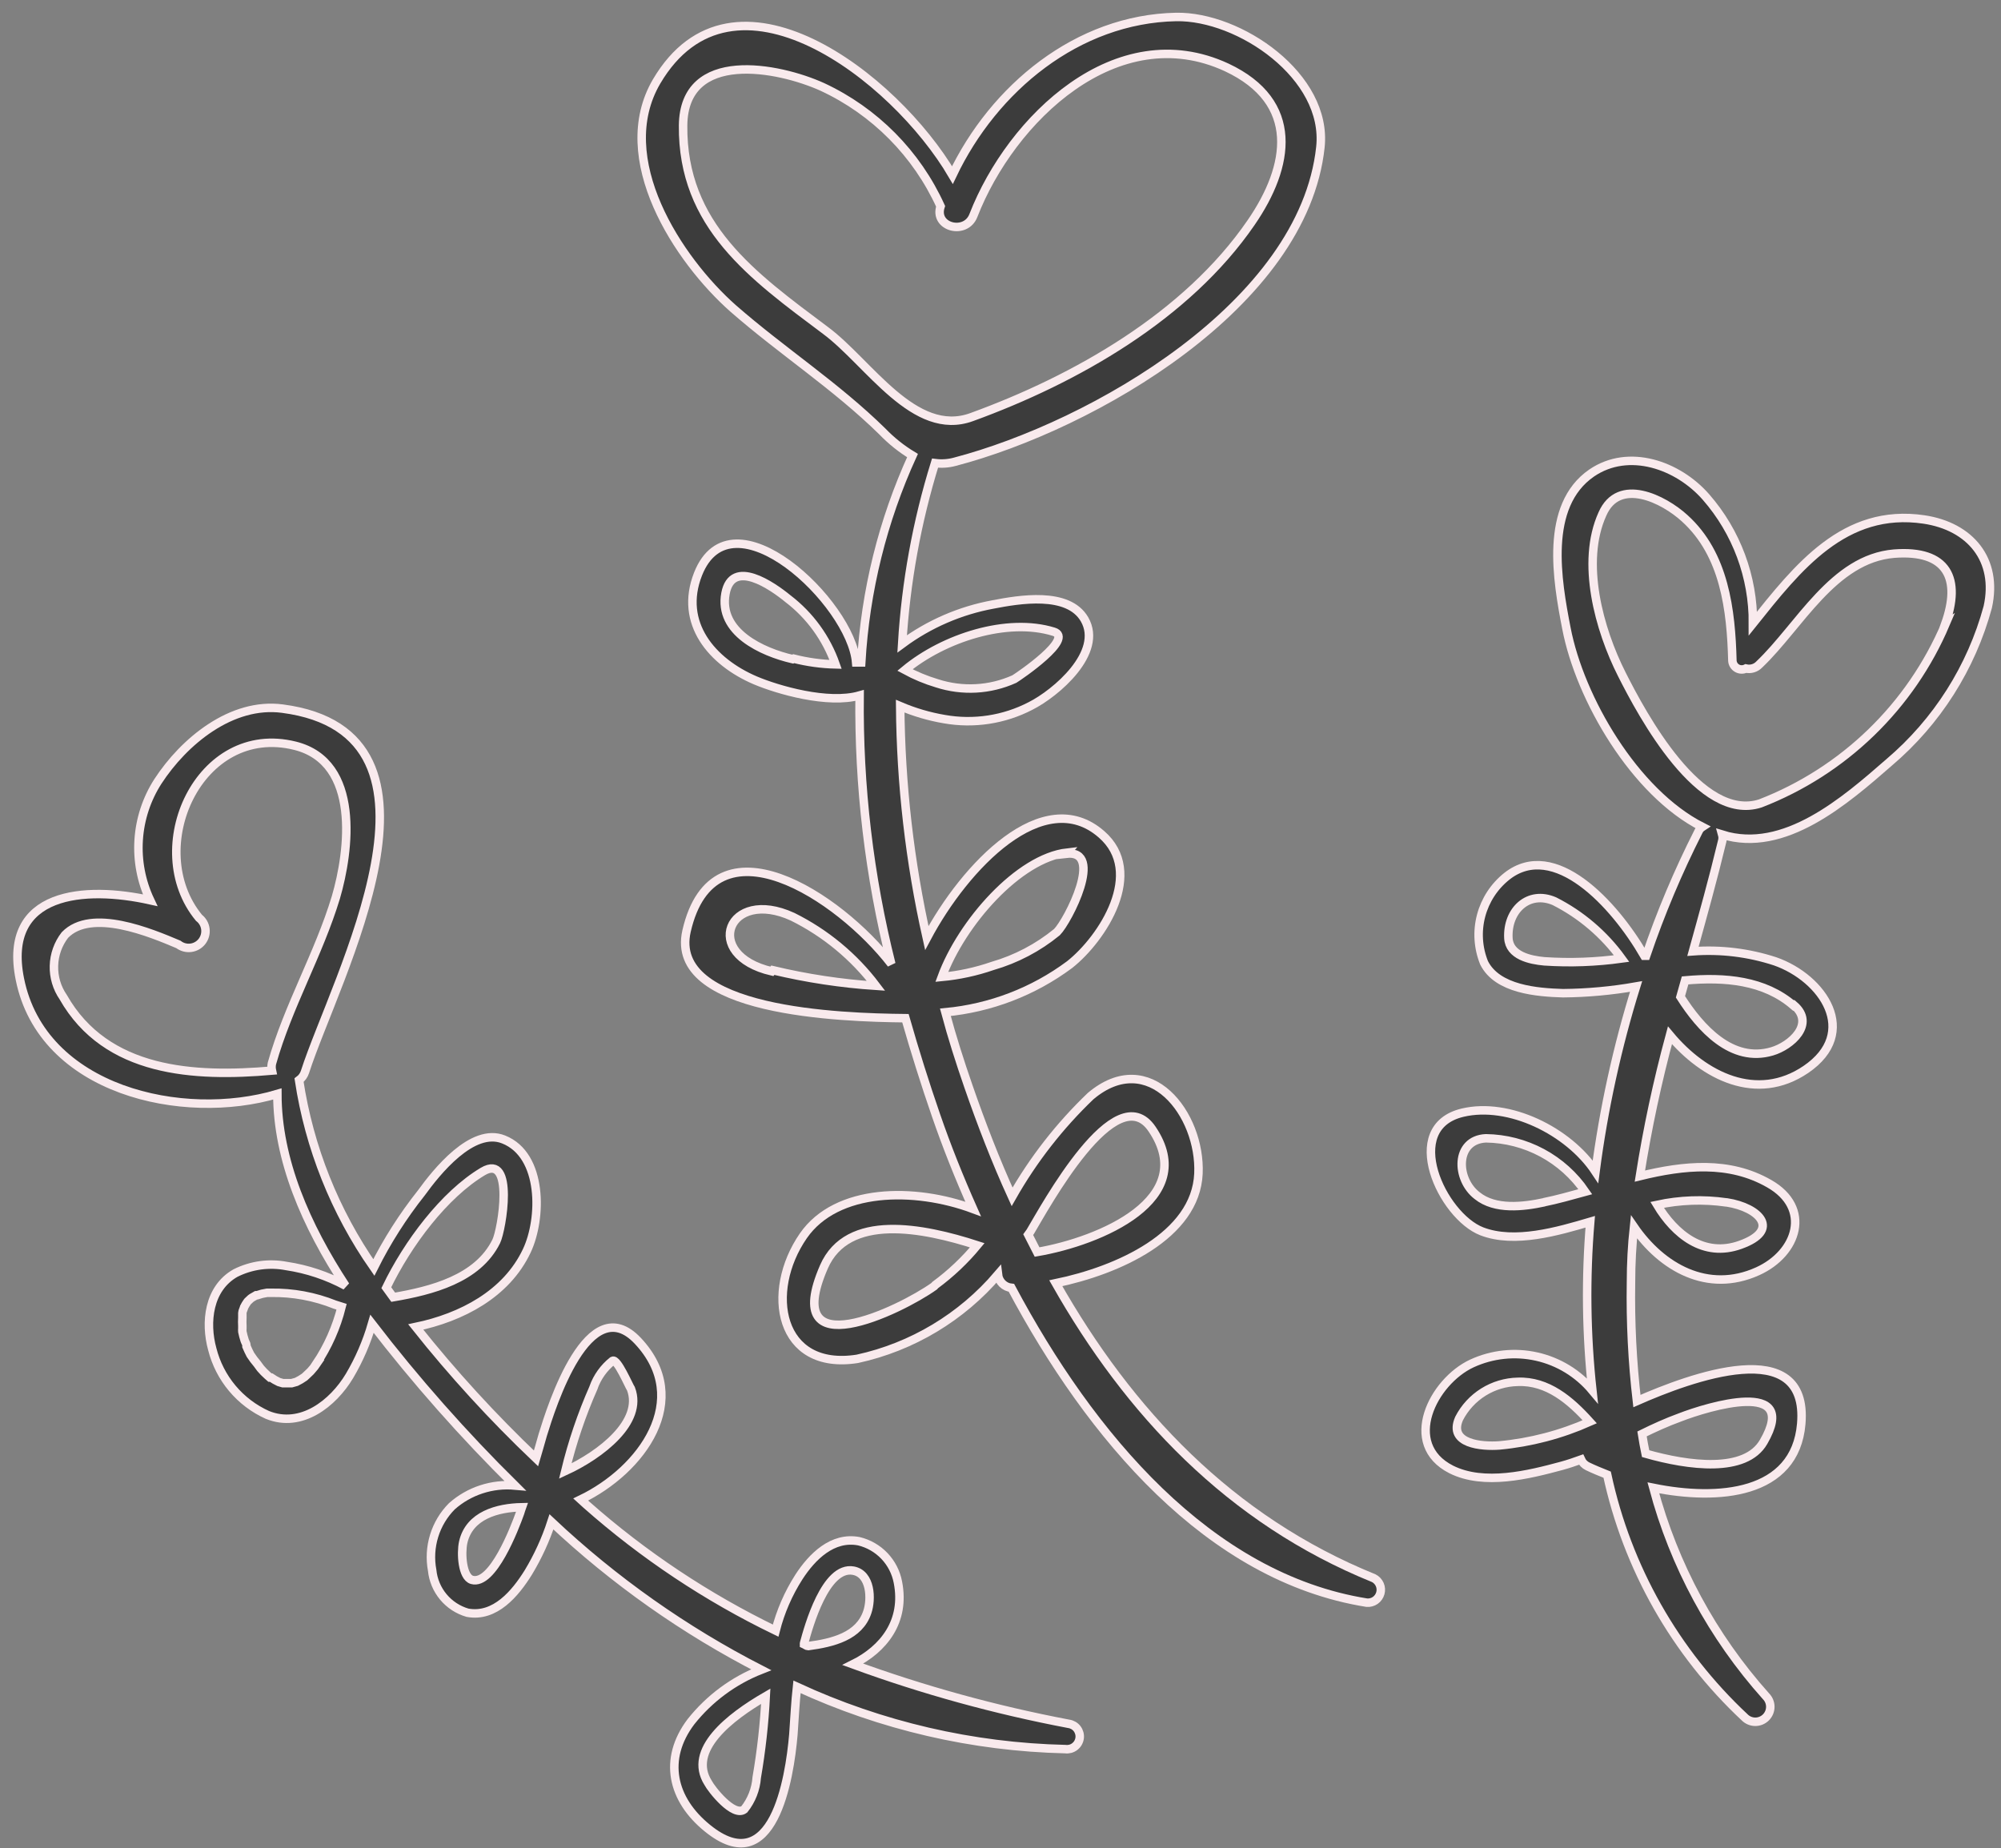 <?xml version="1.0" encoding="UTF-8"?> <svg xmlns="http://www.w3.org/2000/svg" width="118" height="109" viewBox="0 0 118 109" fill="none"><rect x="0" y="0" width="118" height="109" fill="#808080" stroke="none"/><path d="M81.013 93.074C72.524 89.634 66.564 83.267 62.261 75.679C65.915 74.923 70.508 72.878 70.673 69.215C70.828 65.707 67.766 61.734 64.316 64.641C62.492 66.386 60.931 68.387 59.684 70.582C58.715 68.459 57.871 66.269 57.106 64.06C56.612 62.635 56.137 61.152 55.749 59.699C58.403 59.451 60.937 58.479 63.075 56.888C65.014 55.357 67.553 51.442 64.946 49.194C61.535 46.228 56.912 51.074 54.654 55.319C53.648 50.829 53.121 46.245 53.084 41.645C53.92 42.001 54.795 42.258 55.691 42.41C57.423 42.717 59.208 42.444 60.769 41.635C62.271 40.879 65.082 38.485 63.957 36.528C62.988 34.851 60.081 35.355 58.569 35.646C56.626 36.002 54.789 36.797 53.2 37.972C53.416 34.353 54.066 30.774 55.139 27.312C55.528 27.362 55.923 27.336 56.301 27.234C64.442 25.102 76.866 17.97 77.864 8.686C78.319 4.499 73.086 0.933 69.355 1.001C63.541 1.117 58.608 5.197 56.166 10.324C52.755 4.509 43.219 -2.817 38.722 4.8C36.057 9.345 39.982 15.314 43.238 18.193C46.145 20.732 49.285 22.747 52.038 25.451C52.565 25.998 53.161 26.474 53.811 26.866C52.054 30.71 51.029 34.847 50.787 39.067H50.487C50.196 35.539 43.141 28.862 41.164 33.853C40.021 36.76 41.998 39.038 44.537 40.123C45.864 40.685 48.83 41.548 50.691 41.015C50.631 46.351 51.26 51.674 52.561 56.85C49.518 52.896 42.085 47.944 40.486 54.911C39.401 59.679 49.576 60.009 53.394 60.048C53.947 61.986 54.557 63.924 55.197 65.775C55.836 67.626 56.544 69.399 57.387 71.299C53.918 70.01 49.334 70.058 47.376 72.878C45.089 76.183 45.923 80.864 50.555 80.137C53.789 79.431 56.703 77.684 58.85 75.165C58.873 75.367 58.965 75.555 59.109 75.698C59.254 75.841 59.443 75.93 59.645 75.95C64.296 84.672 71.274 93.026 80.606 94.518C80.782 94.531 80.957 94.483 81.102 94.382C81.246 94.28 81.351 94.132 81.399 93.962C81.447 93.793 81.435 93.611 81.365 93.45C81.294 93.288 81.17 93.155 81.013 93.074ZM62.136 37.255C63.395 37.633 60.12 39.861 59.819 40.046C58.382 40.694 56.755 40.784 55.255 40.298C54.599 40.102 53.966 39.839 53.365 39.513C55.662 37.613 59.403 36.411 62.136 37.255ZM48.684 19.491C44.391 16.274 40.224 13.318 40.282 7.397C40.331 2.862 45.894 3.947 48.5 5.129C51.588 6.568 54.059 9.063 55.468 12.165C55.051 13.415 56.961 13.89 57.406 12.698C59.616 7.019 65.857 0.972 72.34 3.976C76.691 6.021 76.081 9.791 73.774 13.134C69.985 18.648 63.434 22.369 57.3 24.598C53.908 25.839 51.233 21.381 48.684 19.491ZM46.746 38.873C44.944 38.456 42.356 37.284 42.783 34.997C43.18 32.903 45.545 34.551 46.465 35.307C47.761 36.296 48.738 37.644 49.276 39.183C48.442 39.163 47.613 39.05 46.804 38.844L46.746 38.873ZM45.516 57.286C41.339 56.317 42.928 52.305 46.746 54.068C48.677 55.026 50.359 56.419 51.66 58.139C49.609 58.004 47.573 57.696 45.574 57.218L45.516 57.286ZM62.872 50.347C65.159 50.076 62.978 54.32 62.329 54.97C61.211 55.886 59.919 56.565 58.53 56.966C57.562 57.301 56.556 57.519 55.536 57.615C56.709 54.427 60.062 50.609 62.93 50.279L62.872 50.347ZM60.759 72.636C61.602 71.231 65.808 63.43 67.94 66.589C70.731 70.717 64.888 73.198 61.157 73.838L60.633 72.811L60.759 72.636ZM55.09 75.853C53.065 77.297 45.981 80.699 48.588 74.71C49.983 71.522 54.402 72.394 57.629 73.44C56.901 74.32 56.068 75.108 55.148 75.786L55.09 75.853Z" fill="#3C3C3C" stroke="#F9EAED" stroke-width="0.5"></path><path d="M63.018 101.661C58.688 100.84 54.432 99.667 50.294 98.153C52.115 97.252 53.404 95.614 52.949 93.307C52.839 92.727 52.563 92.191 52.156 91.763C51.749 91.335 51.226 91.033 50.652 90.894C49.092 90.594 47.89 91.805 47.115 92.997C46.489 93.973 46.025 95.043 45.739 96.166C41.696 94.21 37.94 91.709 34.575 88.733L34.245 88.433C37.85 86.698 40.864 82.541 37.618 79.081C34.711 75.98 32.52 82.957 32.007 84.624C31.871 85.09 31.735 85.593 31.61 86.01C29.068 83.593 26.698 81.003 24.516 78.257C27.21 77.695 29.865 76.319 31.067 73.761C31.958 71.881 32.036 68.13 29.7 67.2C27.849 66.454 25.727 69.138 24.855 70.34C23.768 71.709 22.826 73.186 22.045 74.749C19.746 71.454 18.237 67.674 17.635 63.702C17.8 63.581 17.922 63.411 17.984 63.217C19.758 57.703 27.675 43.234 16.656 41.791C13.652 41.393 10.842 43.729 9.311 46.084C8.647 47.117 8.258 48.303 8.178 49.528C8.098 50.754 8.331 51.979 8.855 53.09C5.027 52.237 0.133 52.557 1.17 57.732C2.488 64.332 10.793 66.173 16.356 64.516C16.356 68.392 18.042 72.268 20.378 75.825C19.291 75.238 18.11 74.845 16.889 74.662C15.869 74.467 14.813 74.613 13.885 75.079C12.296 75.98 12.082 77.986 12.518 79.566C12.733 80.415 13.136 81.204 13.698 81.875C14.26 82.546 14.967 83.082 15.765 83.442C17.761 84.256 19.641 82.764 20.61 81.145C21.18 80.181 21.626 79.149 21.938 78.073C24.529 81.439 27.346 84.625 30.369 87.609C29.698 87.548 29.022 87.624 28.382 87.835C27.742 88.044 27.152 88.383 26.648 88.83C26.162 89.319 25.803 89.918 25.601 90.577C25.398 91.235 25.358 91.933 25.485 92.61C25.543 93.187 25.773 93.733 26.144 94.179C26.515 94.624 27.011 94.948 27.568 95.11C29.196 95.41 30.388 93.966 31.154 92.736C31.722 91.796 32.181 90.795 32.52 89.751C36.212 93.224 40.375 96.16 44.886 98.473C43.261 99.111 41.834 100.168 40.748 101.535C39.072 103.754 39.633 106.128 41.717 107.815C45.593 110.964 46.562 104.907 46.785 102.301C46.853 101.331 46.902 100.362 46.999 99.481C51.966 101.778 57.353 103.028 62.824 103.153C62.922 103.166 63.021 103.159 63.117 103.134C63.212 103.108 63.302 103.064 63.38 103.003C63.458 102.943 63.524 102.868 63.573 102.782C63.622 102.697 63.654 102.602 63.667 102.504C63.68 102.406 63.673 102.306 63.647 102.211C63.621 102.116 63.577 102.026 63.517 101.948C63.457 101.87 63.382 101.804 63.296 101.755C63.21 101.706 63.116 101.674 63.018 101.661ZM16.036 62.713C16.005 62.853 16.005 62.999 16.036 63.14C11.462 63.537 6.268 63.275 3.729 58.808C3.355 58.266 3.163 57.619 3.181 56.96C3.198 56.302 3.424 55.666 3.826 55.145C5.386 53.526 8.913 55.019 10.522 55.697C10.73 55.858 10.994 55.929 11.255 55.895C11.515 55.862 11.752 55.726 11.913 55.518C12.073 55.309 12.145 55.046 12.111 54.785C12.078 54.524 11.942 54.288 11.733 54.127C8.38 50.057 11.733 42.566 17.403 43.981C21.279 44.95 20.61 50.183 19.806 52.925C18.788 56.288 16.986 59.341 16.036 62.713ZM18.653 80.448L18.546 80.603L18.314 80.874L18.071 81.106L17.955 81.213C17.805 81.32 17.646 81.413 17.48 81.494L17.199 81.572H16.85H16.676L16.443 81.504C16.284 81.43 16.132 81.342 15.988 81.242H15.92L15.765 81.106C15.623 80.981 15.49 80.845 15.367 80.7L15.28 80.583L15.174 80.438C15.027 80.266 14.89 80.085 14.767 79.895C14.683 79.734 14.605 79.569 14.534 79.401V79.343C14.534 79.246 14.457 79.149 14.428 79.052C14.373 78.883 14.328 78.712 14.292 78.538C14.287 78.471 14.287 78.403 14.292 78.335C14.292 78.335 14.292 78.248 14.292 78.199C14.282 78.035 14.282 77.87 14.292 77.705V77.618C14.296 77.55 14.296 77.482 14.292 77.414C14.292 77.346 14.379 77.172 14.398 77.085C14.449 76.984 14.508 76.887 14.573 76.794C14.587 76.768 14.607 76.745 14.631 76.726L14.786 76.581L14.854 76.532L15.106 76.387H15.164L15.445 76.3L15.745 76.242H15.968C17.262 76.22 18.547 76.457 19.748 76.939L20.145 77.065C19.844 78.271 19.336 79.416 18.643 80.448H18.653ZM22.781 75.941C24.031 73.334 26.202 70.447 28.47 69.09C30.359 67.966 29.603 72.52 29.264 73.208C28.169 75.428 25.446 76.116 23.188 76.503L22.781 75.941ZM30.669 89.228C30.35 90.119 29.051 93.521 27.83 93.172C27.258 93.007 27.171 91.612 27.316 90.953C27.675 89.363 29.332 88.917 30.776 88.888C30.737 88.995 30.708 89.111 30.669 89.228ZM35.001 81.824C35.223 81.206 35.612 80.663 36.125 80.254C36.397 80.099 37.094 81.746 37.211 81.911C37.938 83.849 35.437 85.787 33.334 86.756C33.742 85.069 34.3 83.421 35.001 81.833V81.824ZM47.415 96.912C47.677 95.943 48.675 92.329 50.323 92.629C51.359 92.823 51.408 94.305 51.146 95.071C50.672 96.496 49.121 96.883 47.658 97.077C47.57 97.077 47.493 97 47.406 96.961C47.405 96.944 47.408 96.927 47.415 96.912ZM44.624 104.83C44.574 105.516 44.317 106.172 43.888 106.71C43.258 107.185 41.95 105.518 41.756 105.14C40.535 103.202 43.035 101.264 45.157 100.033C45.075 101.641 44.897 103.243 44.624 104.83Z" fill="#3C3C3C" stroke="#F9EAED" stroke-width="0.5"></path><path d="M113.459 30.636C108.759 29.938 106.007 33.475 103.371 36.77C103.39 34.027 102.404 31.373 100.599 29.308C98.952 27.428 96.054 26.401 93.864 27.893C91.044 29.831 91.829 34.25 92.372 37.051C93.166 41.189 96.394 46.742 100.386 48.767C100.288 48.831 100.211 48.922 100.163 49.029C98.961 51.398 97.928 53.849 97.072 56.365H96.965C95.192 53.293 91.655 49.484 88.864 51.674C88.118 52.266 87.584 53.083 87.341 54.004C87.098 54.925 87.16 55.899 87.517 56.782C88.302 58.352 90.657 58.526 92.168 58.574C93.614 58.561 95.057 58.428 96.481 58.177C95.371 61.742 94.57 65.396 94.087 69.099C92.498 66.695 88.97 64.97 86.247 65.62C82.594 66.492 85.036 71.706 87.381 72.617C89.319 73.363 91.868 72.617 93.777 72.054C93.499 75.368 93.541 78.701 93.903 82.007C93.059 80.997 91.906 80.293 90.622 80.004C89.338 79.715 87.995 79.857 86.8 80.408C84.503 81.474 82.642 85.166 85.579 86.659C87.517 87.628 90.133 86.978 92.1 86.445C92.488 86.339 92.856 86.213 93.234 86.077C93.312 86.251 93.45 86.392 93.622 86.475C93.961 86.639 94.359 86.804 94.775 86.969C95.957 92.455 98.787 97.449 102.886 101.282C103.052 101.448 103.277 101.541 103.512 101.541C103.746 101.541 103.971 101.448 104.137 101.282C104.302 101.116 104.396 100.892 104.396 100.657C104.396 100.423 104.302 100.198 104.137 100.032C100.989 96.514 98.715 92.305 97.498 87.744C101.317 88.519 105.862 88.161 106.22 83.974C106.676 78.615 99.63 81.261 96.529 82.627C96.259 80.308 96.142 77.974 96.18 75.64C96.18 74.522 96.239 73.427 96.355 72.355C97.983 74.729 100.696 76.309 103.652 74.971C106.007 73.905 106.85 71.24 104.33 69.806C101.966 68.449 99.311 68.721 96.704 69.36C97.145 66.562 97.737 63.79 98.477 61.055C100.473 63.449 103.594 65.038 106.491 63.071C109.68 60.9 107.509 57.683 104.679 56.694C103.118 56.183 101.472 55.982 99.834 56.103C100.425 53.971 101.026 51.82 101.559 49.601C101.593 49.477 101.593 49.346 101.559 49.223C105.212 50.366 108.808 47.226 111.405 44.959C114.224 42.564 116.251 39.371 117.219 35.801C117.84 33.01 116.182 31.043 113.459 30.636ZM91.073 56.694C90.221 56.617 89.009 56.355 88.951 55.328C88.864 53.69 90.133 52.489 91.664 53.148C93.236 53.944 94.594 55.103 95.628 56.53C94.119 56.739 92.593 56.795 91.073 56.694ZM91.073 70.901C89.823 71.172 88.166 71.366 87.11 70.514C85.84 69.544 85.792 67.219 87.623 67.131C88.782 67.147 89.919 67.441 90.94 67.989C91.96 68.537 92.834 69.324 93.486 70.281C92.633 70.514 91.82 70.746 91.044 70.901H91.073ZM88.418 85.244C87.4 85.321 85.375 85.166 86.044 83.654C86.372 83.016 86.867 82.478 87.476 82.097C88.085 81.717 88.785 81.508 89.503 81.493C91.257 81.425 92.604 82.579 93.748 83.848C92.059 84.6 90.259 85.072 88.418 85.244ZM99.078 83.587C100.677 82.966 106.172 81.28 104.001 85.031C102.935 86.891 99.592 86.455 97.043 85.728C96.965 85.341 96.888 84.953 96.83 84.565C97.537 84.216 98.283 83.877 99.078 83.587ZM101.83 70.911C103.768 71.211 105.038 72.549 102.635 73.411C100.464 74.196 98.758 72.781 97.721 71.056C99.062 70.766 100.443 70.717 101.801 70.911H101.83ZM105.794 59.282C107.073 60.387 105.619 61.675 104.495 62.005C102.121 62.703 100.27 60.629 99.097 58.788C99.184 58.468 99.272 58.148 99.369 57.819C101.733 57.605 104.049 57.819 105.765 59.301L105.794 59.282ZM114.729 36.809C113.708 39.212 112.215 41.385 110.339 43.201C108.463 45.017 106.242 46.439 103.807 47.381C100.26 48.525 96.849 42.168 95.638 39.764C94.3 37.119 93.205 33.165 94.494 30.316C95.463 28.096 98.109 29.434 99.34 30.558C101.704 32.69 102.082 35.995 102.16 38.97C102.166 39.06 102.195 39.147 102.243 39.224C102.291 39.3 102.357 39.364 102.436 39.409C102.514 39.454 102.603 39.479 102.693 39.481C102.783 39.484 102.873 39.465 102.954 39.425C103.096 39.458 103.245 39.453 103.384 39.41C103.523 39.368 103.649 39.289 103.749 39.183C106.114 36.935 108.1 32.952 111.696 32.651C114.845 32.409 115.678 34.124 114.7 36.828L114.729 36.809Z" fill="#3C3C3C" stroke="#F9EAED" stroke-width="0.5"></path></svg> 